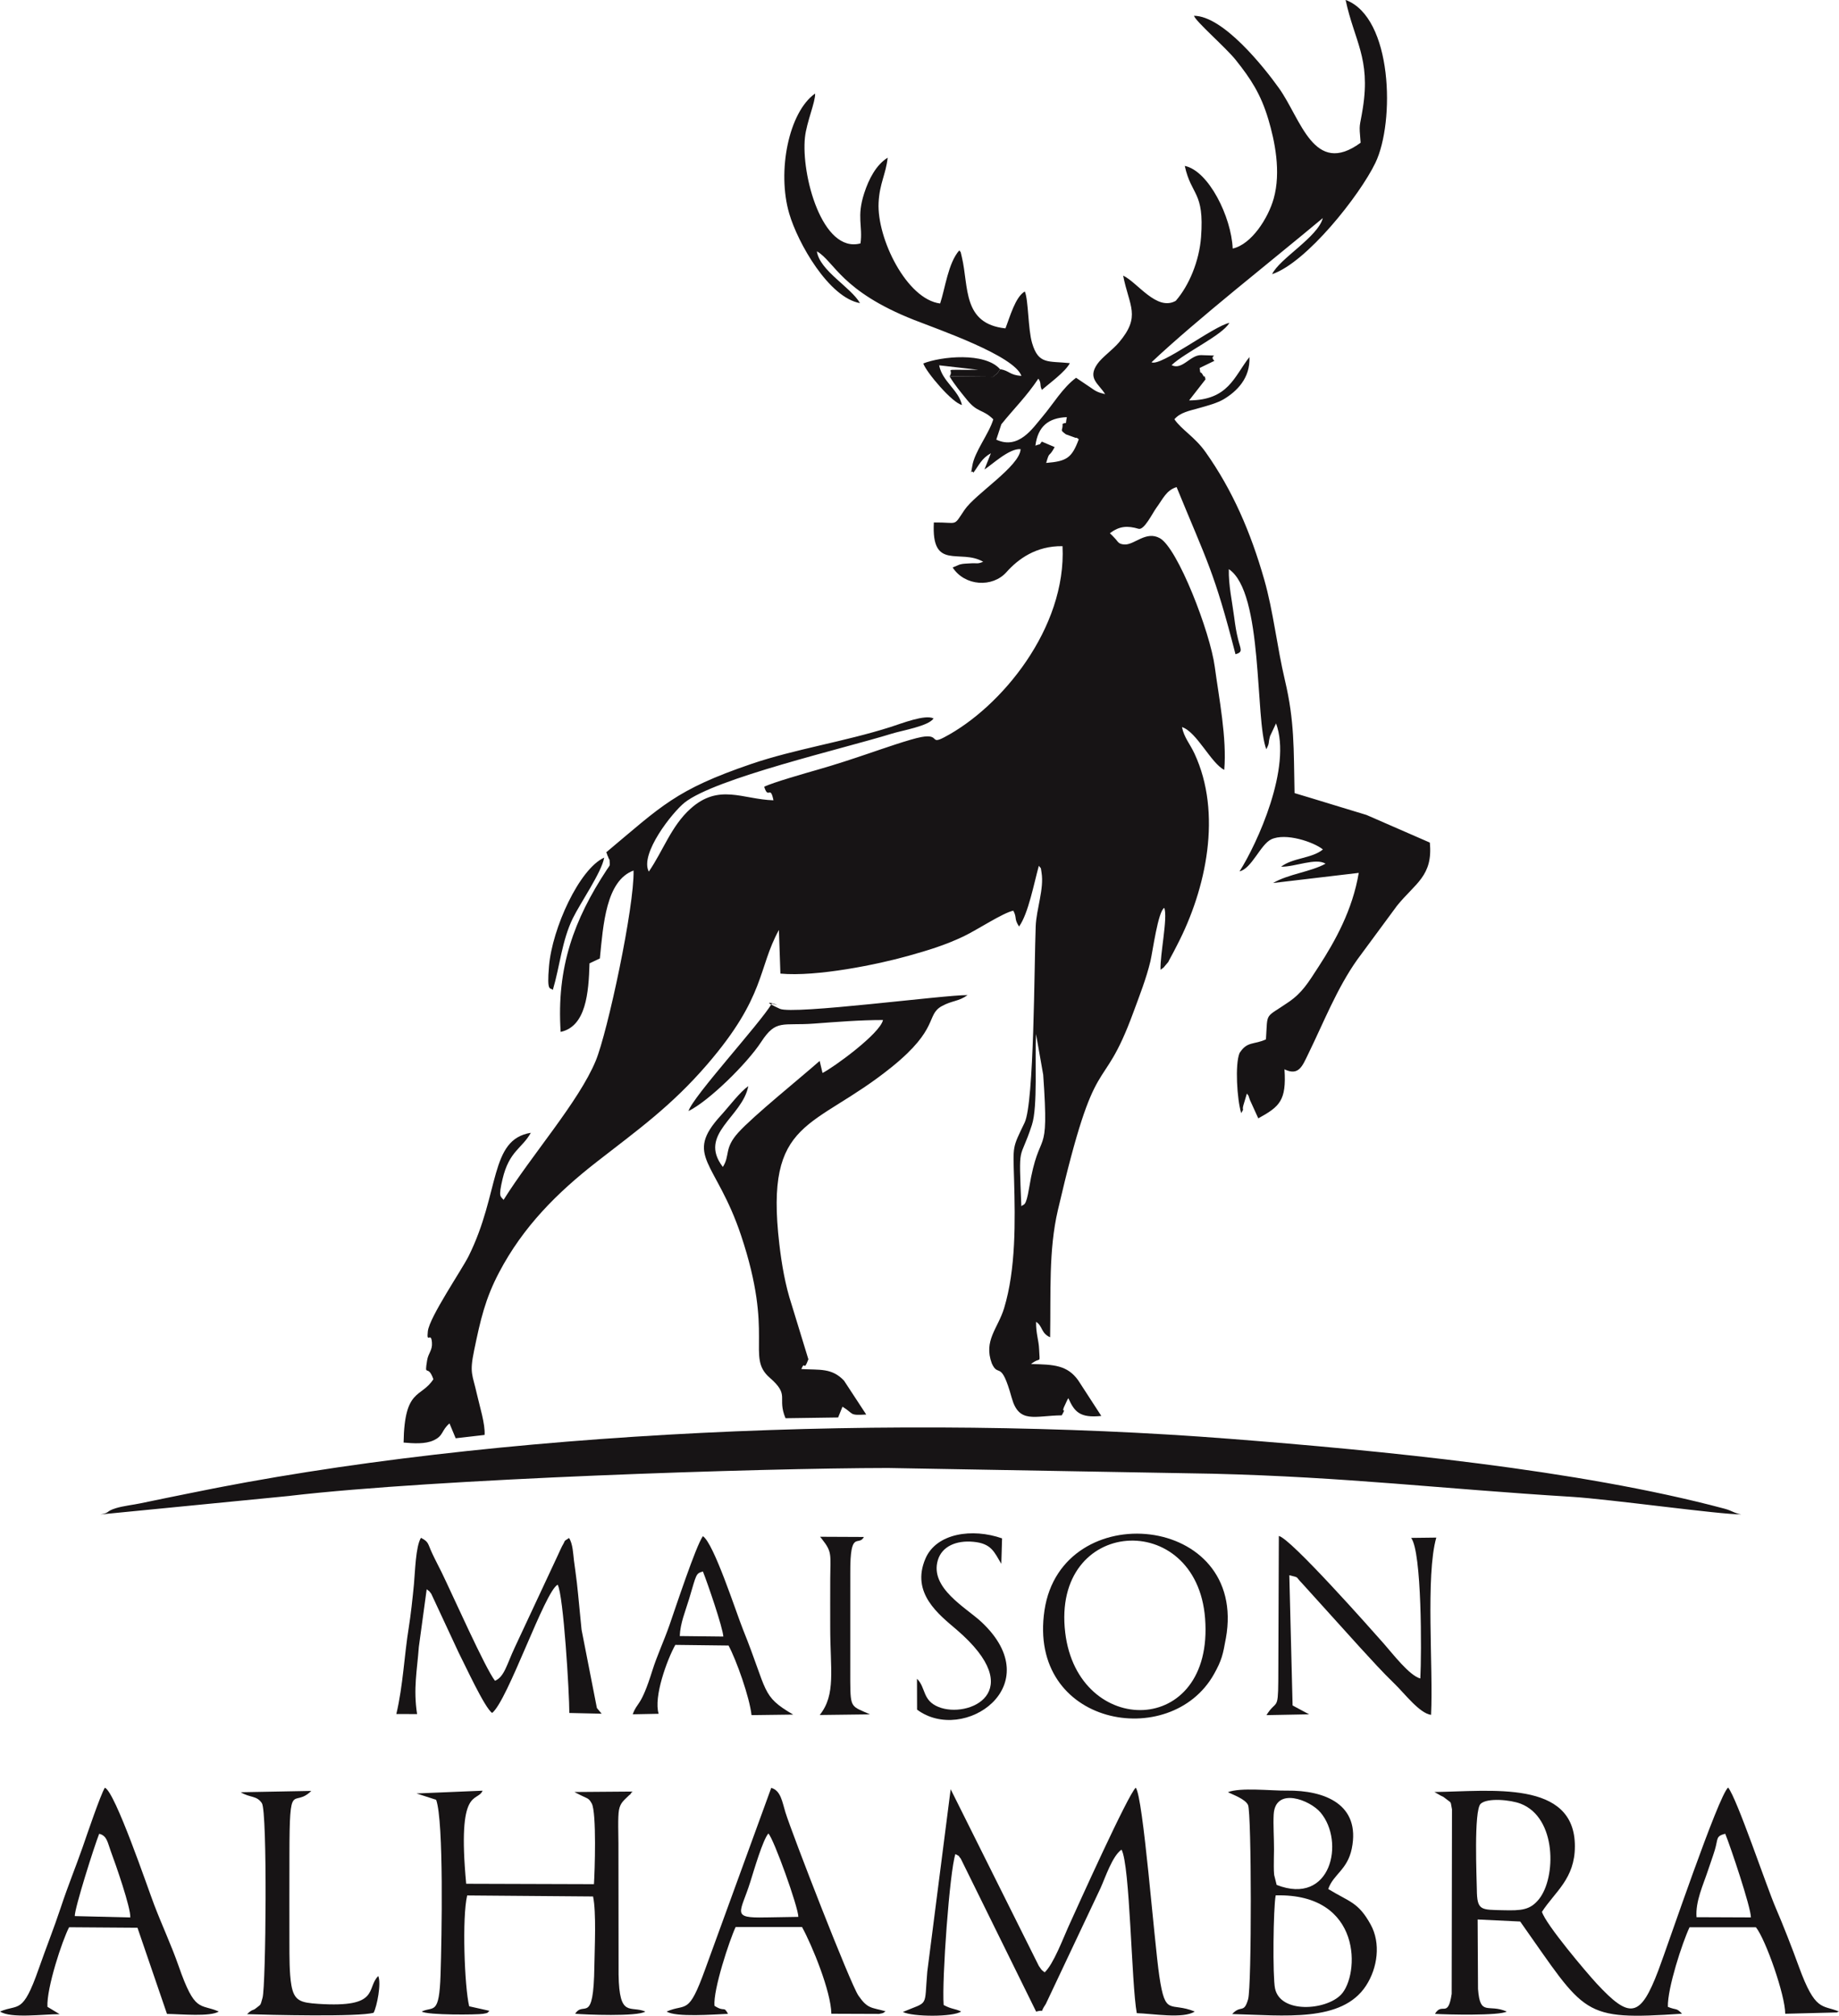 <svg xmlns="http://www.w3.org/2000/svg" xmlns:xlink="http://www.w3.org/1999/xlink" xmlns:xodm="http://www.corel.com/coreldraw/odm/2003" xml:space="preserve" width="43.349mm" height="47.505mm" style="shape-rendering:geometricPrecision; text-rendering:geometricPrecision; image-rendering:optimizeQuality; fill-rule:evenodd; clip-rule:evenodd" viewBox="0 0 826.16 905.35"> <defs> <style type="text/css"> .fil0 {fill:#171415} .fil1 {fill:#171415} </style> </defs> <g id="Capa_x0020_1">  <g id="_2869496476368"> <path class="fil0" d="M458.83 541.75c-1.2,-29.86 -0.92,-19.05 4.76,-36.54 2.67,-8.23 1.23,-29.86 1.84,-40.78l3.22 18.25c2.85,40.36 -1.57,22.19 -6.34,50.95 -1.46,8.8 -2.41,6.96 -3.47,8.12zm9.19 -343.41c-1.5,1.96 -0.09,0.69 -2.87,1.82 1.11,-8.72 5.92,-12.48 14.12,-12.81 -0.82,4.15 0.29,1.92 -1.91,3.01 0.17,3.43 -1.57,2.44 1.51,4.72l4.46 1.61c0.27,-0.38 0.89,0.36 1.31,0.59 -3.13,8.39 -5.37,9.88 -14.65,10.64 1.65,-5.77 1.02,-1.94 3.81,-7.12l-5.78 -2.46zm-18.7 -32.47c-2.38,3.39 -0.97,1.16 -3.06,3.34l-19.68 -0.18c2.38,3.95 4.91,6.93 7.88,10.6 4.79,5.9 7.03,4.02 11.77,8.7 -1.93,6.53 -8.43,14.49 -9.44,20.96 -0.88,5.66 -0.68,1.15 0.52,2.98 2.56,-3.42 3.6,-6.34 7.84,-8.71l-2.89 7.29c3.29,-2.06 11.17,-9.6 16.25,-9.13 -0.4,7.73 -20.35,20.07 -25.25,27.36 -5.2,7.73 -2.58,5.42 -13.73,5.57 -1.2,22.03 11.88,11.61 22.16,17.66 -2.8,1.13 -2.64,0.49 -5.61,0.7 -0.97,0.07 -2.94,0.12 -3.79,0.28 -0.45,0.08 -0.76,0.15 -1.18,0.26l-3.14 1.32c5.45,8.4 17.88,9.17 24.19,2.08 5.2,-5.85 13.32,-11.84 25.17,-11.65 1.83,36.67 -27.43,72.4 -53.24,85.89 -6.47,3.38 -1.73,-1.69 -10.14,-0.17 -5.08,0.92 -18.15,5.51 -23.51,7.32 -8.26,2.8 -15.1,5.06 -23.28,7.4 -4.38,1.25 -20.57,5.86 -23.85,7.63 1.88,6.02 2.69,-1.13 4.16,6.07 -13.82,-0.42 -24.5,-7.69 -37.25,3.76 -8.68,7.8 -12.25,18.8 -18.75,28.27 -4.19,-7.97 10.63,-26.66 16.05,-30.98 13.77,-10.96 71.54,-24.29 93.17,-31 4.54,-1.41 16.52,-3.39 18.7,-6.82 -3.79,-1.91 -14.26,2.23 -19.2,3.81 -20.7,6.61 -43.18,9.98 -62.66,16.63 -34.04,11.61 -40.3,18.87 -65.17,39.68 0.05,0.34 0.34,0.47 0.39,0.95 0.05,0.47 0.31,0.73 0.37,0.92 0.83,2.49 0.6,0.21 0.77,2.43 0.15,2.03 0.04,1.5 -1.3,3.55 -14.69,22.35 -22.63,43.77 -20.72,72.82 11.39,-2.46 12.59,-17.53 12.96,-30.79l4.65 -2.19c1.52,-15.19 2.76,-34.94 15.14,-39.5 0.43,16.05 -11.65,72.57 -17.01,85.5 -7.63,18.37 -28.57,41.97 -41.38,62.42 -1.36,-1.72 -2.42,-1.01 -0.47,-9.32 2.98,-12.68 8.74,-13.68 12.71,-20.8 -18.72,3.03 -13.72,26.74 -27.92,55.34 -3.08,6.2 -17.63,27.45 -18.34,33.78 -0.67,6.06 1.43,-0.15 1.84,5.06 0.28,3.56 -1.64,4.7 -2.17,8.02 -1.31,8.12 0.3,1.25 2.81,8.48 -5.51,8.55 -12.99,3.76 -13.38,28.45 4.42,0.38 9.69,0.76 13.49,-1 4.55,-2.11 3.36,-4.34 7.13,-7.61l2.78 6.68 12.99 -1.5c0.34,-4.86 -2.29,-13.13 -3.45,-18.32 -2.01,-9.03 -3.42,-9.23 -1.23,-19.76 2.83,-13.63 4.93,-23 11.21,-34.94 10.82,-20.57 26.07,-35.77 43.82,-49.6 18.36,-14.3 33.56,-25.1 49.64,-43.77 26.45,-30.69 22.68,-43.06 32.23,-60.41l0.67 19.6c16.28,1.51 43.74,-4.1 57.53,-7.99 8.77,-2.47 16.34,-4.72 24.82,-8.76 6.12,-2.92 17.66,-10.59 22.3,-11.51 1.75,3.39 0.19,3.45 2.56,7.11 4.19,-5.77 6.75,-19.62 8.9,-27.29 1.22,1.78 0.71,0.02 1.21,3.1 1.19,7.31 -2.32,16.27 -2.63,24.09 -0.69,17.64 -0.66,79.2 -4.98,88.19 -5.59,11.63 -5.17,9.97 -4.73,25.7 0.52,18.57 0.83,40.05 -4.47,57.59 -2.78,9.18 -9.36,14.56 -5.53,24.87 3.06,6.71 4.03,-2.24 8.94,15.45 3.27,11.78 10.27,7.98 22.47,7.85 2.3,-4.03 -0.12,-0.73 0.93,-3.53l1.43 -3.1c0.14,-0.28 0.34,-0.76 0.62,-1.06 2.74,6.14 5.19,8.96 14.79,7.96l-10.4 -16.03c-4.84,-6.7 -10.74,-7.1 -21.18,-7.27 4.62,-3.68 3.93,0.6 3.64,-6.73 -0.16,-4.05 -1.44,-6.89 -1.36,-12.23 3.05,1.91 2.13,5.08 6.31,6.93 0.36,-20.34 -0.71,-39.01 3.46,-56.99 17.66,-76.02 19.26,-48.96 33.96,-89.01 2.67,-7.27 5.8,-15.17 7.64,-22.91 1,-4.24 3.45,-22.57 6.23,-23.95 1.65,4.4 -1.98,21.02 -1.68,27.81 1.98,-1.58 0.65,-0.16 2.3,-2.14 2.01,-2.39 0.53,-0.38 2.08,-3.14 1.22,-2.17 2,-3.78 3.08,-5.86 13.15,-25.33 20.25,-59.18 7.79,-85.96 -2.09,-4.5 -4.63,-7.1 -5.63,-11.91 6.62,2.09 13,16.2 18.99,19.21 1.25,-14.19 -2.4,-32.43 -4.25,-46.27 -2.11,-15.76 -16.68,-53.33 -24.67,-57.78 -6.26,-3.49 -11.47,3.13 -15.96,2.82 -2.89,-0.2 -2.74,-1.3 -4.48,-3.02 -0.19,-0.19 -0.48,-0.51 -0.65,-0.69 -0.17,-0.17 -0.53,-0.52 -0.67,-0.67 -0.14,-0.14 -0.45,-0.44 -0.69,-0.65 4.27,-3.31 7.96,-3.46 12.9,-2.01 2.5,0.74 6.34,-7.2 7.92,-9.33 3.09,-4.19 4.47,-7.94 9.15,-9.41 13.66,33.35 16.94,37.95 26.46,75.09 3.56,-1.03 2.29,-2.11 1.14,-6.83 -0.81,-3.33 -1.2,-5.73 -1.73,-9.81 -0.98,-7.52 -2.55,-14.23 -2.41,-21.59 15.66,10.43 11.68,67.67 16.84,80.89 1.66,-3.22 0.67,-2.2 1.69,-5.91l2.69 -5.7c7.23,19.7 -8.48,54.01 -16.4,66.46 5.43,-1.2 9.4,-12.04 14.2,-14.36 6.46,-3.12 19.09,1.15 23.26,4.52 -4.98,4.1 -13.48,3.67 -18.8,7.75 6.38,0.1 15.53,-4.1 19.98,-1.36 -6.72,3.71 -16.58,4.59 -23.59,8.68l38.5 -4.55c-2.78,16.65 -10.62,30.69 -18.01,42.08 -4.79,7.39 -7.38,11.73 -13.48,15.93 -10.95,7.55 -9.36,4.06 -10.2,16.77 -5.32,2.49 -8.44,0.72 -11.86,6.15 -2.11,5.11 -1.13,20.79 0.74,26.98 1.64,-2.68 0.26,-0.68 0.97,-3.48l1.59 -5.32c1.31,1.85 0.27,-0.05 1.4,2.97l3.72 8.17c9.61,-5.27 12.7,-8 11.77,-22.02 6.47,3.14 8.06,-1.54 10.76,-7.07 6.89,-14.09 12.81,-29.33 21.94,-42.2l17.89 -24.25c8.13,-10.05 16.19,-13.31 14.7,-28.32l-28.46 -12.41c-10.78,-3.22 -21.59,-6.63 -32.31,-9.81 -0.4,-20.17 -0,-32.36 -4.29,-50.54 -3.69,-15.64 -5.19,-30.9 -9.35,-45.44 -6.07,-21.18 -14.17,-40.01 -26.34,-57.19 -4.89,-6.9 -10.75,-9.99 -13.99,-14.74 2.61,-3.05 6.57,-3.75 11.11,-5.03 3.81,-1.07 8.2,-2.25 11.15,-4.03 5.7,-3.46 11.88,-9.33 11.44,-18.88 -6.92,8.83 -9.39,19.34 -27.1,19.48l7.37 -9.45c-0.79,-3.42 0.02,0.29 -1.18,-1.97 -1.24,-2.34 -1.04,0.46 -1.45,-3.15l6.63 -3.21c-3.18,-2.99 4.58,-2.13 -5.86,-2.56 -4.98,-0.21 -8.58,6.95 -13.38,4.49 6.08,-5.75 22.75,-13.36 25.96,-18.97 -7.03,1.37 -30.77,19.75 -34.98,17.69 20.6,-19.41 53.97,-45.53 76.96,-64.77 -2.2,8.53 -19.46,18.2 -22.78,25.2 15.5,-5.19 39.38,-35.4 46.41,-50.02 8.82,-18.33 7.76,-65.33 -13.39,-73.16 3.92,18.44 11.26,26.16 7.76,48.48 -1.49,9.49 -1.81,6.3 -1.01,15.66 -21.02,15.44 -26.78,-10.66 -36.69,-24.52 -6.81,-9.53 -25.04,-32.42 -38.19,-32.5 0.89,2.68 14.38,14.32 18.81,19.89 6.63,8.32 11.21,15.18 14.62,26.65 2.86,9.61 5.78,23.52 2.4,35.56 -2.46,8.74 -9.93,20.57 -18.42,22.45 -0.62,-14.26 -10.83,-34.95 -21.53,-37.11 2.96,13.56 8.84,11.34 7.31,31.96 -0.8,10.71 -5.35,21.73 -11.36,28.63 -8.56,4.81 -17.16,-8.27 -23.64,-11.33 2.73,13.88 8.14,18.17 -1.89,30.03 -2.81,3.32 -7.52,6.59 -9.65,9.6 -4.67,6.6 0.63,8.94 3.45,13.62 -3.23,-0.79 -4.14,-1.25 -6.56,-2.99l-6.49 -4.37c-6.07,4.5 -10.22,11.73 -15.14,17.53 -4.36,5.13 -10.66,14.93 -20.71,10.26l2.27 -6.9c5.81,-7.22 11.28,-12.46 16.63,-20.5 1.52,2.06 0.48,3.04 1.61,5.05 3.16,-2.82 10.53,-8.08 12.53,-12.01 -9.84,-1.04 -14.08,0.73 -16.96,-9.06 -1.85,-6.29 -1.6,-19.17 -3.25,-23.13 -4.27,2.37 -6.75,11.57 -8.71,16.57 -19.41,-2.03 -16.44,-18.77 -19.57,-31.93 -0.89,-3.75 -0.26,-1.61 -1.15,-3.12 -5.04,5.65 -6.37,17.2 -8.63,23.87 -15.02,-1.86 -28.45,-29.23 -27.64,-45.3 0.43,-8.64 3.24,-12.64 4.08,-20.18 -5.13,3.17 -8.44,9.45 -10.55,15.97 -3.48,10.74 -0.57,14.67 -1.66,22.52 -17.24,4.64 -26.75,-30.93 -24.95,-47.64 0.73,-6.82 4.74,-15.9 4.56,-19.67 -11.86,8.35 -17.17,34.95 -11.64,53.89 3.92,13.41 17.86,37.79 31.81,40.25 -4.25,-7.3 -18.07,-14.5 -19.38,-23.27 7.92,4.55 10.75,17.81 43.62,30.8 10.71,4.23 45.14,16.07 48.27,25.17 -5.44,-0.41 -5.33,-2.33 -9.48,-3.02z"></path> <path class="fil0" d="M130.36 671.82c65.45,-7.64 210.86,-12.42 268.57,-12.49l145.84 2.57c60.14,1.48 103.11,6.81 161.16,10.37 17.45,1.07 66.81,8.01 76.3,7.89 -3.36,-0.56 -3.93,-1.59 -7.44,-2.53 -65.75,-17.6 -154.97,-26.14 -222.42,-31.41 -146.05,-11.42 -330.26,-3.86 -467.75,24.57 -7.69,1.59 -13.96,2.79 -21.63,4.43 -2.89,0.62 -7.64,1.15 -10.9,2.15 -4.76,1.46 -2.5,2.06 -7.01,2.83l85.28 -8.36z"></path> <path class="fil0" d="M346.72 450.77c-5.35,9 -35.48,41.74 -37.41,48.24 9.01,-4.39 26.21,-21.19 32.69,-31.11 6.68,-10.23 9.48,-7.11 23.71,-8.17 9.9,-0.73 20.55,-1.61 30.97,-1.61 -1.28,6.12 -22.43,21.47 -27.17,23.78l-1.28 -5.4c-8.93,7.88 -29.85,24.73 -36.57,32.19 -6.45,7.14 -3.59,10.18 -6.92,15.43 -11.36,-14.81 8.82,-22.37 11.43,-36.32 -3.89,2.78 -8.65,9.17 -12.27,13.13 -16.87,18.45 -2.22,20.33 9.01,53.91 15.13,45.25 2.06,54.52 12.9,63.95 9.27,8.06 3.16,8.77 7.08,18.19l23.64 -0.34 1.95 -4.84c5.4,3.29 2.7,3.97 10.67,3.52l-9.99 -15.24c-5.5,-5.78 -10.87,-4.71 -19.17,-5.19 1.83,-4.29 0.85,1.77 3.17,-4.38l-7.49 -24.46c-2.88,-8.69 -4.52,-18.28 -5.56,-27.28 -6.68,-57.18 15.23,-51.03 50.53,-79.56 21.52,-17.39 15.24,-23.36 22.49,-27.34 4.69,-2.58 7.44,-1.98 11.55,-4.93 -10.06,-0.18 -78.36,8.91 -84.35,6.14 -12.6,-5.82 4.38,-0.05 -3.59,-2.32z"></path> <path class="fil0" d="M762.16 861.07c-0.56,-7.01 3.06,-14.66 5.06,-20.75 1.12,-3.44 2.13,-6.03 3.18,-9.5 1.52,-5.08 0.3,-6.09 4.65,-7.22 2.19,5.26 11.61,33.22 11.53,37.58l-24.42 -0.1zm-96.97 -50.93c3.07,-2.8 13.49,-1.75 17.92,-0.04 16.36,6.28 15.99,33.33 8.25,42.9 -3.96,4.9 -7.87,5.16 -16.14,4.95 -9.94,-0.25 -11.68,0.28 -11.76,-9.37 -0.04,-4.56 -1.45,-35.54 1.73,-38.44zm-18.21 -3.8c1.1,0.65 0.84,0.17 2.43,1.45 3.01,2.41 2.04,0.84 2.89,4.87l-0.14 82.88c-1.69,11.22 -4.28,3.48 -7.51,8.97 5.42,0.35 29.02,0.87 32.25,-1.04 -8.34,-3.67 -11.96,2.42 -12.91,-10.14l-0.17 -31.22 19.12 0.92c29.73,42.01 27.26,44.42 72.7,41.41 -2.68,-2.84 -2.42,-1.44 -6.36,-3.09 -0.22,-8.35 6.51,-28.89 9.74,-35.74l29.83 0.01c4.4,5.52 13.18,30.61 13.15,38.84l23.31 -0.59c0.15,-0.36 0.6,-0.23 0.87,-0.41 -7.63,-3.15 -10.63,0.24 -18.07,-20.22 -3.07,-8.45 -7.03,-18.6 -10.43,-26.48 -4.03,-9.32 -17.38,-49.13 -21.33,-53.91 -4.44,3.76 -26.96,70.55 -31.32,82.07 -8.09,21.39 -12.8,22.09 -27.74,5.96 -4.6,-4.97 -22.92,-26.61 -24.57,-32.21 5.85,-9.04 14.78,-14.8 14.79,-29.42 0.04,-29.99 -37.77,-24.7 -63.09,-24.39l2.57 1.47z"></path> <path class="fil0" d="M465.45 903.49c4.75,-1.32 0.99,1.57 4.39,-3.46l24.55 -51.97c2.26,-5 5.3,-14.39 9.44,-17.33 3.87,6.95 4.42,60.12 6.86,73.46 7.17,0.21 20.88,2.63 26.04,-0.73 -11.14,-4.53 -13.17,2.56 -15.9,-15.83 -2.37,-15.97 -7.23,-80.46 -10.6,-84.72 -3.55,3.25 -25.89,52.81 -30.31,62.57 -2.3,5.08 -6.66,16.73 -10.62,20.39 -1.73,-1.5 -0.8,-0.31 -2.61,-2.89l-39.61 -79.37 -10.5 81.93c-1.42,16.45 0.87,13.14 -10.97,18.11 4.39,2.23 22.56,2.33 26.19,-0.2 -3.09,-1.44 -4.01,-0.88 -7.87,-2.92 -0.85,-11.28 2.68,-60.02 5.28,-67.8 2.96,1.84 0.43,-0.26 2.39,2.02l33.86 68.71z"></path> <path class="fil0" d="M187.11 805.51l8.83 2.85c3.49,9.72 2.51,62.2 1.98,78.5 -0.61,18.69 -3.25,14.07 -8.46,16.6 2.53,1.68 25.01,1.48 27.56,1.03 2.62,-0.47 1.64,-0.29 2.86,-1.35l-9.09 -2.03c-2.14,-8.68 -3.25,-40.22 -0.91,-49.79l56.55 0.46c1.52,7.07 0.7,23.25 0.59,31.24 -0.36,27.09 -4.82,15.34 -8.62,21.44 4.37,0.4 28.02,1.36 31.52,-0.99 -6.73,-2.85 -11.71,3.11 -12.02,-16.57l-0.07 -58.91c0.01,-3.62 -0.34,-11.98 0.25,-15.09 0.64,-3.35 2.37,-4.4 4.65,-6.68 0.16,-0.16 0.6,-0.28 0.72,-0.74 0.12,-0.47 0.5,-0.49 0.73,-0.82l-26.07 0.2c0.27,0.19 0.67,0.38 0.87,0.48 5.08,2.72 5.31,1.89 6.85,4.66 2.25,4.04 1.36,30.94 1,36.25l-57.4 -0.18c-4.12,-44.32 5,-36.25 7.37,-41.8l-29.67 1.24z"></path> <path class="fil0" d="M573.1 851.28c39.26,-1.01 37.7,35.95 29.32,44.63 -6.8,7.04 -27.24,8.55 -29.62,-2.82 -1.12,-5.34 -0.79,-36.21 0.3,-41.81zm-0.7 -9.21c-0.12,-0.95 -0.14,-2.79 -0.15,-3.8 -0.03,-2.48 0.08,-5.21 0.09,-7.73 0.02,-4.75 -0.4,-11.07 -0.15,-15.55 0.7,-12.62 16.25,-6.59 21.03,-0.95 11.07,13.07 4.8,42.09 -19.69,32.55l-1.13 -4.52zm5.67 -37.83c-7.09,0.08 -20.86,-1.54 -26.44,0.71 2.22,1.1 7.83,3.07 9.05,5.76 1.59,3.51 1.68,81.47 0.03,87.21 -1.93,6.71 -3.18,2.34 -7.17,6.67 23.37,0.58 49.3,3.9 60.14,-12.74 5.2,-7.99 6.71,-19.06 2.08,-27.46 -5.6,-10.15 -9.47,-10.09 -19.05,-15.95 2.22,-6.61 8.62,-8.57 10.57,-18.17 4.01,-19.78 -11.98,-26.24 -29.2,-26.04z"></path> <path class="fil0" d="M221.1 769.34c7.03,-5.56 23.68,-54.74 29.43,-57.59 2.62,4.66 5.25,48.74 5.24,57.61l14.52 0.34c-0.23,-0.31 -0.56,-0.67 -0.74,-0.88 -0.17,-0.21 -0.51,-0.61 -0.72,-0.87 -0.2,-0.25 -0.47,-0.56 -0.68,-0.83l-6.89 -35.18c-0.75,-7.15 -1.28,-13.8 -2.1,-21.08 -0.39,-3.46 -1.01,-7.57 -1.32,-10.03 -0.35,-2.88 -0.49,-7.46 -2.2,-10.06 -2.93,2.03 -1.11,0.28 -3.14,3.69 -0.27,0.46 -1.66,3.58 -1.99,4.27l-19.2 41.09c-3.62,7.67 -4.69,13.3 -8.93,15.08 -4.3,-5.41 -18.96,-38.4 -24.02,-48.8 -1.26,-2.59 -2.78,-5.38 -4.21,-8.46 -2.09,-4.5 -1.44,-5.06 -5.03,-6.95 -2.4,3.86 -2.63,15.35 -3.15,20.79 -0.59,6.17 -1.44,14 -2.32,19.44 -2.1,12.98 -2.54,25.97 -5.6,38.92l9.33 0.02c-1.78,-11.45 0.03,-19.71 0.78,-30.14l3.53 -25.91c1.66,1.37 0.5,0.01 2.06,2.04l12.29 26.38c2.58,4.96 11.72,24.98 15.07,27.13z"></path> <path class="fil0" d="M33.59 860.58c-0.08,-3.53 8.81,-31.56 10.97,-36.95 3.55,0.82 3.8,4.07 5.21,7.83 2.13,5.65 9.04,25.48 8.76,29.74l-24.94 -0.61zm-12.28 40.77c-0.42,-8.47 6.69,-29.97 9.74,-35.75l30.71 0.22 13.26 38.71c6.45,0.1 19.43,1.35 23.27,-1.07 -8.62,-3.74 -10.62,0.87 -18.07,-20.5 -3.16,-9.07 -7.29,-17.88 -10.93,-27.37 -2.88,-7.51 -17.59,-50.89 -22.18,-52.66 -1.93,3.05 -8.24,21.68 -9.93,26.55 -3.24,9.29 -6.45,16.91 -9.91,27.36 -3.09,9.31 -6.68,18.29 -9.87,27.41 -7.3,20.88 -9.07,15.64 -17.39,19.21 4.89,3.22 19.51,1.16 26.78,1.19l-5.47 -3.3z"></path> <path class="fil0" d="M343.91 861.18c-15.77,0.39 -11.21,-1.99 -6.85,-15.92 1.63,-5.2 5.66,-19 8.13,-21.76 2.43,2.41 13.45,33.08 13.46,37.44l-14.74 0.25zm-22.93 39.72c-0.67,-7.15 6.77,-29.6 9.5,-35.39l29.82 -0.02c4.55,8.29 13.03,28.95 13.18,38.96l21.43 0.08c2.56,-0.5 1.55,-0.3 2.92,-1.19 -6.42,-1.78 -8.05,-1.03 -12.19,-7.04 -3.63,-5.26 -29.75,-72.55 -32.79,-82.3 -1.41,-4.52 -2.04,-9.83 -6.38,-10.99l-29.64 81.36c-7.65,21.17 -8.35,15.21 -17.35,19.09 4.09,2.65 21.13,1.31 27.58,1.04 -2.09,-3.81 -1.31,-0.53 -6.09,-3.61z"></path> <path class="fil0" d="M633.95 690.74c4.83,6.26 4.72,51.64 4.12,63.13 -4.89,-1.26 -12.48,-11.21 -16.37,-15.61 -5.7,-6.45 -41.91,-47.38 -47.19,-48.4l-0.25 65.25c-0.09,13.5 -0.88,8.14 -5.32,15.22l19.16 -0.36 -7.41 -3.98 -1.47 -58.49c4.79,1.21 2.49,0.37 5.73,3.63l26.08 28.85c4.89,5.31 10.14,11.15 15.56,16.37 4.25,4.08 11.12,13.2 16.31,13.86 1.04,-21.3 -2.53,-62.52 2.35,-79.62l-11.29 0.14z"></path> <path class="fil0" d="M478.55 733.32c-6.26,-52 59.02,-55.93 62.83,-6.44 4.15,53.75 -57.13,53.83 -62.83,6.44zm72.16 2.56c10.14,-56.19 -73.79,-64.11 -81.48,-12.64 -7.76,51.97 56.63,63.48 76.14,28.68 3.53,-6.29 4.04,-8.86 5.33,-16.04z"></path> <path class="fil0" d="M108.14 804.96c4.25,2.61 7.16,1.37 9.51,4.92 2.53,3.81 1.81,82.04 0.3,87.38 -1.1,3.89 -0.57,2.73 -3.09,4.81 -1.35,1.11 -1.31,0.1 -3.87,2.57 9.48,0.33 50.38,1.32 56.86,-0.64 1.5,-2.86 3.52,-13.14 2.08,-16.49 -5.57,5.5 1.08,14.36 -26.94,12.5 -7.94,-0.53 -10.84,-1.29 -12.09,-8.39 -0.94,-5.32 -0.86,-13.32 -0.88,-18.85 -0.04,-13.22 -0,-26.44 0.01,-39.66 0.03,-34.96 1.55,-20.61 9.82,-28.74l-31.72 0.59z"></path> <path class="fil0" d="M305.38 734.82c0.23,-5.88 2.49,-10.99 4.23,-16.8 3.33,-11.14 2.93,-11.27 6.17,-12.21 2.09,5.25 8.93,25.12 9.17,29.23l-19.56 -0.22zm-9.48 34.91c-2.37,-7.51 3.78,-24.33 7.48,-30.95l23.91 0.29c3.48,6.43 9.46,23.21 10.33,31.26l18.72 -0.24c-14.54,-8.48 -11.2,-10.06 -22.52,-38.14 -3.12,-7.75 -13.15,-38.91 -18.05,-41.99 -3.12,4.25 -12.44,32.59 -15.02,39.96 -2.53,7.24 -5.62,13.79 -7.65,20.28 -5.3,16.96 -6.74,13.92 -8.85,19.76l11.64 -0.23z"></path> <path class="fil0" d="M411.99 767.86c20.85,15.6 59.6,-10.69 28.91,-39.37 -6.89,-6.44 -23.32,-15.25 -19.58,-27.77 1.82,-6.1 8.12,-8.97 15.96,-8.24 8.15,0.75 9.36,4.61 12.55,9.9l0.34 -11.44c-13.32,-4.67 -29.49,-2.39 -34.42,9.09 -6.68,15.57 6.17,25.21 14.02,31.94 32.66,28.01 5.16,40.08 -8.14,34.7 -7.36,-2.97 -5.6,-8.67 -9.68,-12.68l0.04 13.89z"></path> <path class="fil0" d="M368.41 690.22c0.3,0.3 0.79,0.95 0.96,1.18 4.56,5.77 3.66,6.88 3.61,17.61 -0.04,7.25 -0.01,14.5 -0.01,21.75 0,19.36 2.64,30.31 -4.72,39.51l22.58 -0.28c-8.39,-3.81 -8.77,-2.52 -8.86,-14.87l0.01 -48.69c-0.1,-19.87 3.69,-11.56 6.13,-16.12l-19.7 -0.09z"></path> <path class="fil1" d="M248.35 444.64c3.2,-10.77 4.06,-22.11 8.97,-32.17 3.43,-7.02 13,-20.75 14.11,-27.29 -11.2,5.09 -23.34,31.72 -24.79,48.73 -1.05,12.27 0.6,9.33 1.72,10.73z"></path> <path class="fil0" d="M426.58 169.03l19.68 0.18c2.09,-2.18 0.68,0.05 3.06,-3.34 -6.82,-7.85 -26.61,-5.79 -34.55,-2.63 1.5,4.14 13.07,17.75 17.39,18.64 -1.57,-6.81 -8.84,-10.54 -10.25,-17.81l17.55 2.01c-18.22,0.18 -10.25,-0.81 -12.87,2.95z"></path> </g> </g> </svg>